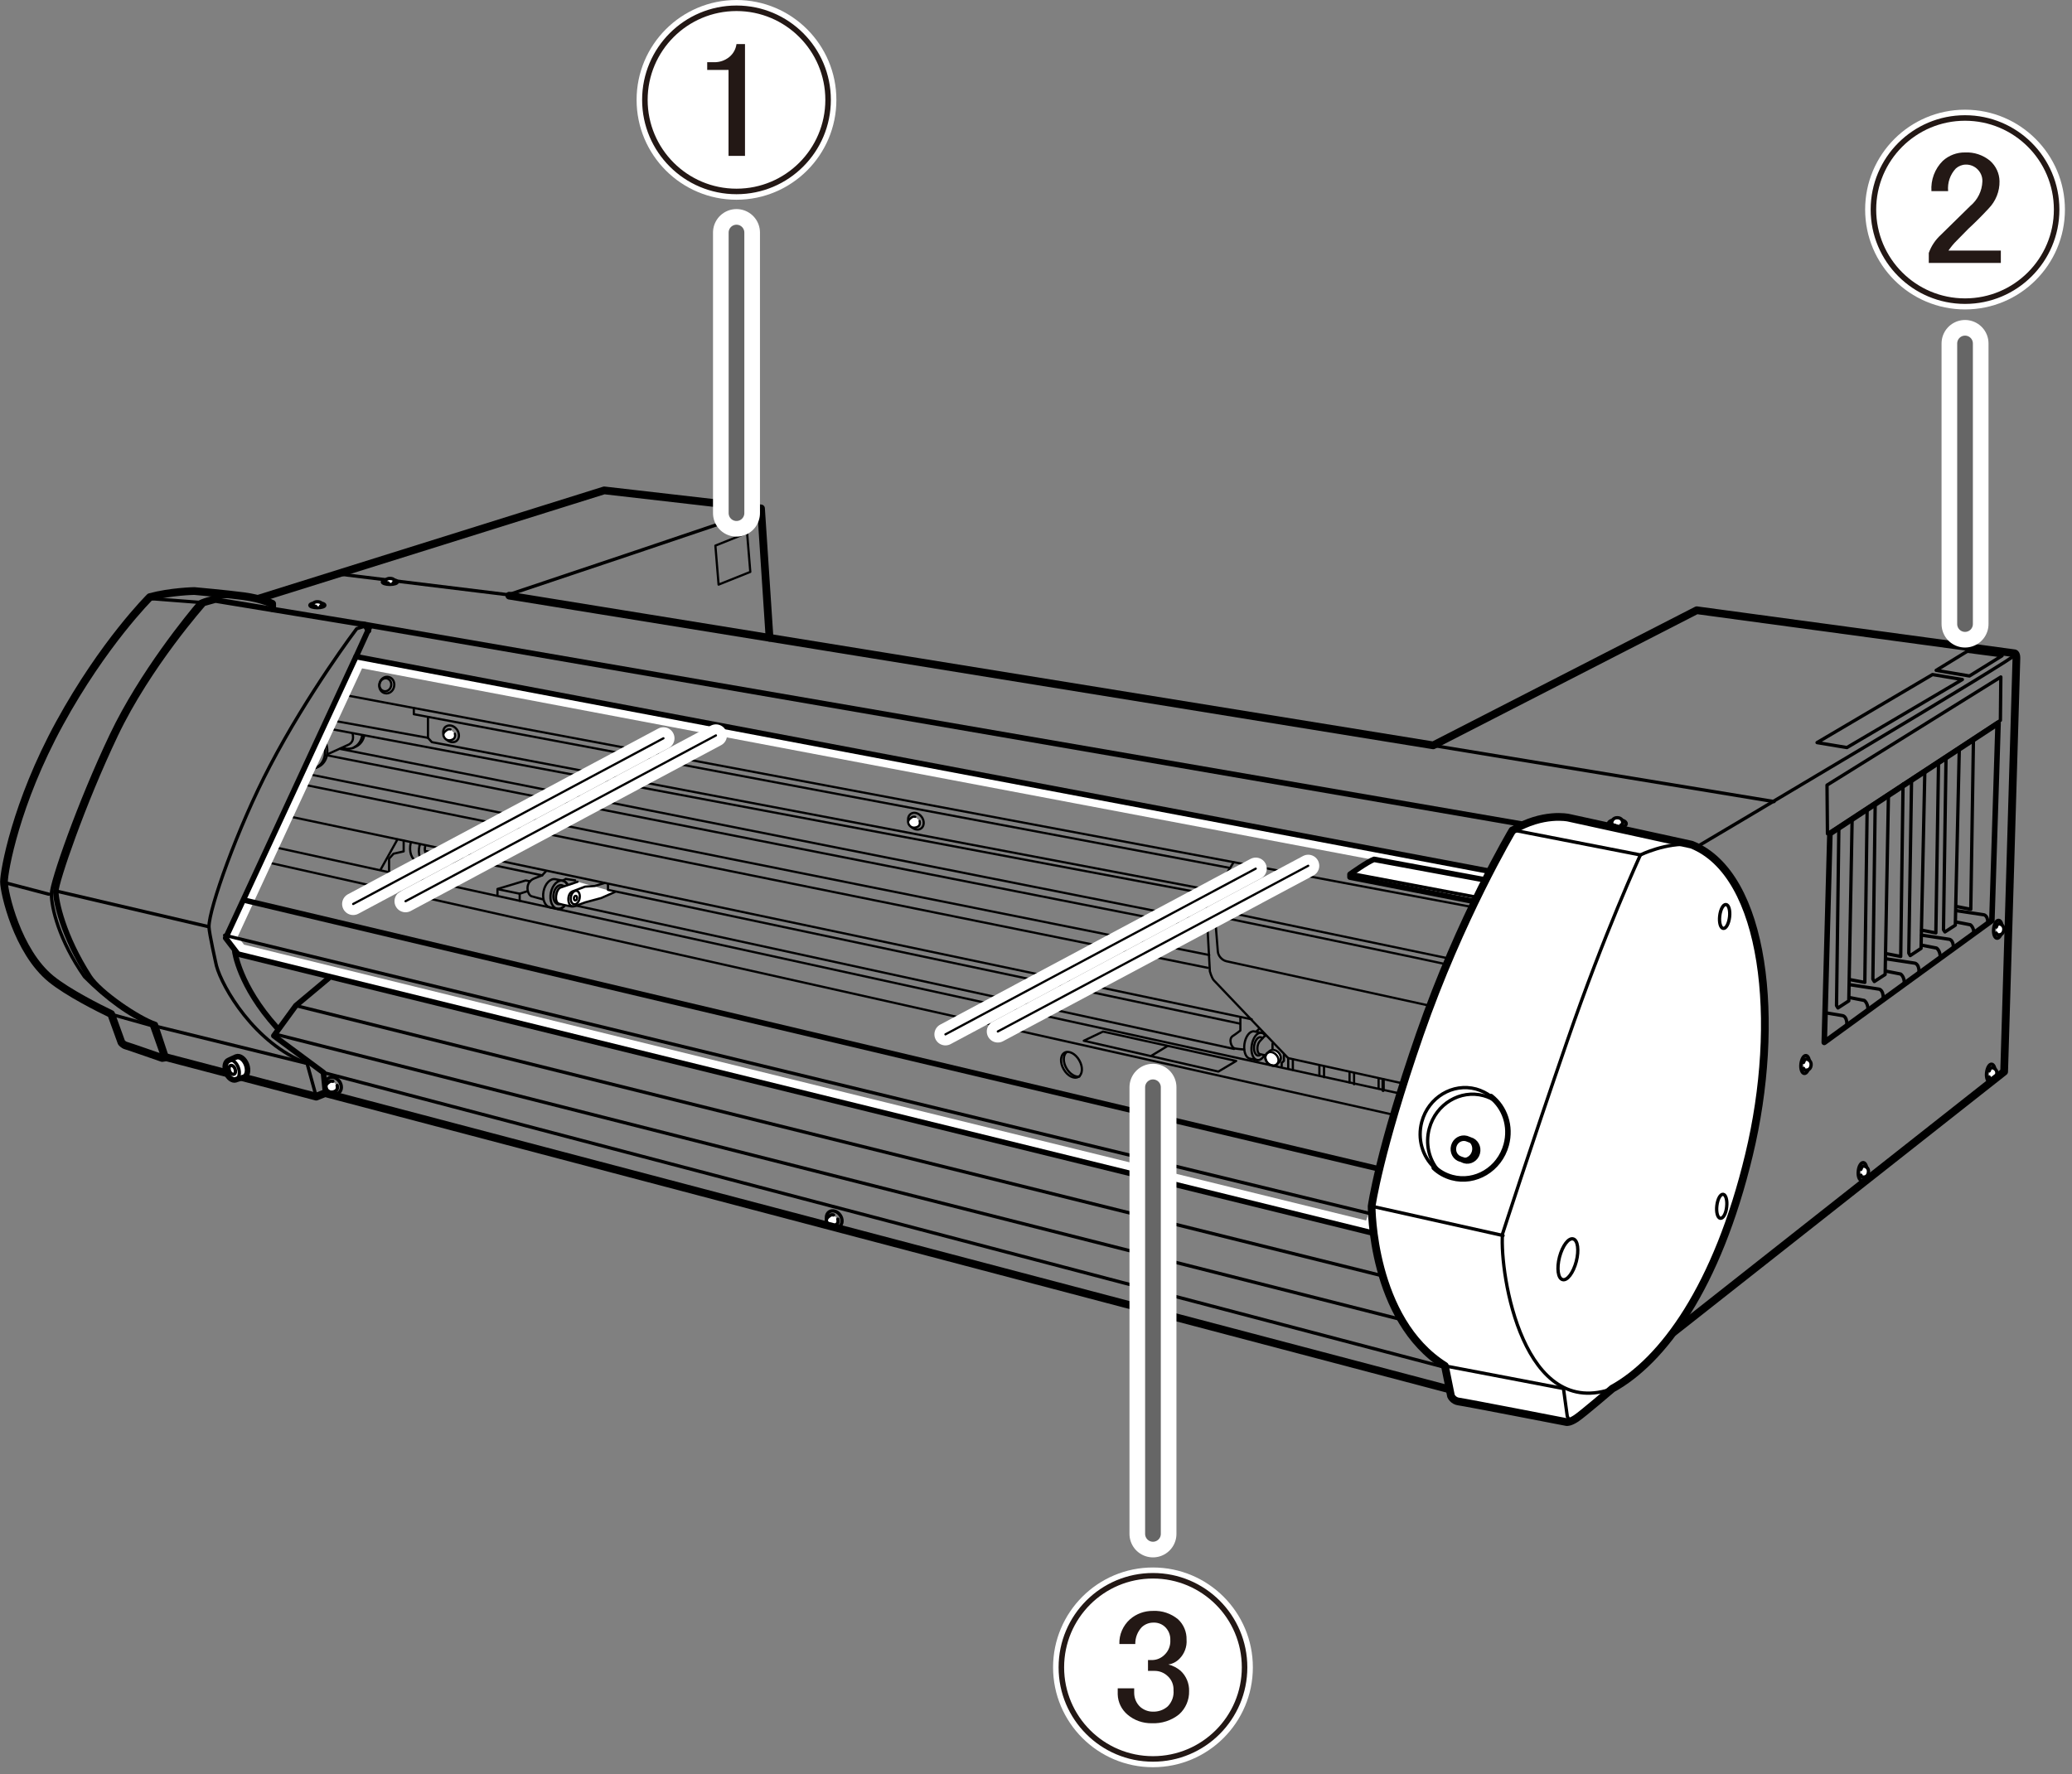<?xml version="1.0" encoding="UTF-8"?><svg xmlns="http://www.w3.org/2000/svg" width="66.15mm" height="56.66mm" xmlns:xlink="http://www.w3.org/1999/xlink" viewBox="0 0 187.51 160.61"><rect x="0" y="0" width="187.51" height="160.61" fill="#808080" stroke="none"/><defs><style>.cls-1,.cls-2,.cls-3,.cls-4,.cls-5,.cls-6,.cls-7{fill:#fff;}.cls-2,.cls-3,.cls-8,.cls-9,.cls-4,.cls-5,.cls-10,.cls-11,.cls-12,.cls-13,.cls-6,.cls-7{stroke-linecap:round;}.cls-2,.cls-8,.cls-9,.cls-4,.cls-5,.cls-10,.cls-11,.cls-12,.cls-13,.cls-7{stroke-linejoin:round;}.cls-2,.cls-8,.cls-9,.cls-4,.cls-5,.cls-10,.cls-11,.cls-13,.cls-7{stroke:#000;}.cls-2,.cls-10{stroke-width:.7px;}.cls-3{stroke:#666;stroke-width:1.42px;}.cls-8{stroke-width:.2px;}.cls-8,.cls-9,.cls-10,.cls-11,.cls-12,.cls-14,.cls-15,.cls-13,.cls-16{fill:none;}.cls-9,.cls-4,.cls-16{stroke-width:.5px;}.cls-17{clip-path:url(#clippath-1);}.cls-5,.cls-13{stroke-width:.3px;}.cls-11,.cls-7{stroke-width:.2px;}.cls-12{stroke-width:2px;}.cls-12,.cls-14,.cls-6{stroke:#fff;}.cls-14{stroke-width:1.5px;}.cls-18{clip-path:url(#clippath);}.cls-6{stroke-width:4.25px;}.cls-16{stroke:#231815;}.cls-19{fill:#231815;}</style><clipPath id="clippath"><rect class="cls-15" x="168.16" y="9.3" width="19.35" height="19.35"/></clipPath><clipPath id="clippath-1"><rect class="cls-15" x="94.67" y="141.26" width="19.35" height="19.35"/></clipPath></defs><g id="_イヤー_1"><line class="cls-13" x1="129.69" y1="67.48" x2="160.55" y2="72.56"/><g><path class="cls-13" d="M29.71,97.61c.29-.21,.74-.09,1,.27,.26,.36,.24,.83-.05,1.04-.29,.21-.74,.09-1-.27-.26-.36-.24-.83,.05-1.04Z"/><path class="cls-5" d="M30.51,98.26c.06,.19,.02,.38-.12,.48-.18,.13-.57,.23-.81-.1-.27-.37,.04-.58,.22-.71,.09-.07,.21-.08,.32-.05"/></g><g><path class="cls-13" d="M75.02,109.71c.29-.21,.74-.09,1,.27,.26,.36,.24,.83-.05,1.04-.29,.21-.74,.09-1-.27-.26-.36-.24-.83,.05-1.04Z"/><path class="cls-5" d="M75.82,110.36c.06,.18,.02,.38-.12,.48-.18,.13-.57,.22-.81-.1-.27-.37,.04-.58,.22-.71,.09-.07,.2-.08,.32-.05"/></g><g><path class="cls-13" d="M163.28,97.17c-.21-.02-.35-.4-.3-.85,.05-.45,.25-.79,.46-.77,.21,.02,.35,.4,.3,.85-.04,.44-.25,.79-.46,.77Z"/><path class="cls-5" d="M163.22,96.17c.05-.18,.15-.31,.25-.3,.13,.01,.47,.15,.43,.55-.05,.46-.4,.46-.53,.45-.07,0-.12-.07-.15-.16"/></g><g><path class="cls-13" d="M168.47,106.86c-.21-.02-.35-.4-.3-.85,.04-.45,.25-.79,.46-.77,.21,.02,.35,.4,.3,.85-.05,.45-.25,.79-.46,.77Z"/><path class="cls-5" d="M168.41,105.85c.05-.18,.15-.31,.25-.3,.13,.01,.47,.14,.43,.55-.05,.46-.4,.47-.53,.45-.06,0-.12-.07-.15-.17"/></g><g><path class="cls-13" d="M180.08,97.95c-.21-.02-.35-.4-.3-.85,.05-.44,.25-.79,.46-.77,.21,.02,.35,.4,.3,.85-.04,.45-.25,.79-.46,.77Z"/><path class="cls-5" d="M180.02,96.94c.05-.18,.16-.31,.26-.29,.13,.01,.47,.14,.43,.55-.05,.46-.4,.47-.53,.45-.07,0-.12-.07-.16-.16"/></g><g><path class="cls-13" d="M180.72,84.93c-.21-.02-.35-.4-.3-.85,.04-.45,.25-.79,.46-.77,.21,.02,.35,.4,.3,.85-.04,.44-.25,.79-.46,.77Z"/><path class="cls-5" d="M180.66,83.92c.05-.18,.15-.31,.25-.3,.13,.01,.47,.15,.43,.55-.05,.46-.4,.47-.53,.45-.07,0-.12-.07-.15-.16"/></g><g><path class="cls-13" d="M147.17,74.56c0,.21-.37,.38-.81,.38s-.81-.17-.81-.38,.36-.38,.81-.38,.81,.17,.81,.38Z"/><path class="cls-5" d="M146.17,74.72c-.19-.03-.32-.12-.32-.22,0-.13,.1-.48,.5-.48,.46,0,.5,.35,.5,.48,0,.07-.05,.13-.15,.17"/></g><path class="cls-13" d="M153.55,76.66s29.75-17.61,28.81-17.4"/><line class="cls-9" x1="33.43" y1="56.79" x2="32.24" y2="59.41"/><path class="cls-13" d="M18,54.57c-.85,.99-5.22,6.29-7.92,11.95-2.97,6.24-5.43,13.37-5.43,14.38,0,1.25,.68,4.21,3,7.52,1.99,2.01,4.21,3.62,6.02,4.29l1.09,3.08"/><path class="cls-9" d="M33.35,57.09l-.34-.55-13.51-2.22-1.07,.3s-5,5.6-7.99,11.88c-2.99,6.28-5.39,13.34-5.39,14.19s.63,4,3.03,7.73c.92,1.43,4.42,3.81,5.97,4.32l.99,2.98"/><path class="cls-13" d="M32.96,56.7l-.68,.21s-4.36,5.75-7.86,12.44c-2.92,5.58-5.51,12.91-5.51,14.53,0,.56,.68,3.55,.68,3.55,.51,1.9,3.44,7.03,8.2,8.83l.83,3.01"/><line class="cls-13" x1="5.18" y1="80.68" x2="18.9" y2="83.89"/><path class="cls-10" d="M24.63,55.04v-.39s-.98-.47-2.56-.68c-1.58-.21-4.49-.47-4.49-.47,0,0-2.14,.04-4.02,.55,0,0-4.19,4.15-8.16,11.41-3.98,7.27-5.04,13.42-5.04,14.36s1.19,6.3,4.27,8.8c1.5,1.22,4.3,2.63,5.43,3.17l.93,2.57s.16,.22,.42,.29c.26,.07,3.27,1.12,3.27,1.12l.38-.06,13.56,3.56,.8-.32,101.77,26.82"/><line class="cls-13" x1=".48" y1="79.91" x2="4.41" y2="80.94"/><path class="cls-13" d="M24.63,54.65s-4.02-1.41-6.63-.13"/><line class="cls-13" x1="17.96" y1="54.52" x2="13.56" y2="54.18"/><line class="cls-9" x1="137.81" y1="74.61" x2="32.79" y2="56.49"/><polyline class="cls-10" points="23.43 54.18 54.68 44.39 68.87 46.02 69.64 57.73"/><path class="cls-13" d="M30.66,51.96l15.34,1.88s22.87-7.65,22.74-7.69"/><path class="cls-10" d="M46.09,53.92l83.61,13.55,23.85-12.23,28.72,3.89s.21-.04,.21,.43-1.11,37.45-1.11,37.45l-29.92,23.59"/><polygon class="cls-13" points="165.34 71.07 181.07 61.28 181.03 65.21 165.38 75.47 165.34 71.07"/><polygon class="cls-9" points="165.6 75.47 180.82 65.47 180.26 83.33 165.09 94.36 165.6 75.47"/><polyline class="cls-13" points="167.61 74.31 167.31 90.6 166.33 91.24 166.2 91.03 166.41 75.08"/><path class="cls-13" d="M167.39,90.3l1.32,.26s.34,.22,.34,.86"/><path class="cls-13" d="M165.17,91.67l1.54,.26s.43,0,.43,.81"/><polyline class="cls-13" points="170.9 71.92 170.6 88.21 169.62 88.85 169.49 88.63 169.7 72.69"/><path class="cls-13" d="M170.68,87.91l1.32,.26s.34,.21,.34,.85"/><path class="cls-13" d="M167.44,89.14l2.56,.39s.43,0,.43,.81"/><polyline class="cls-13" points="167.44 88.68 168.76 88.93 168.97 73.33"/><polyline class="cls-13" points="174.19 69.87 173.85 85.85 172.87 86.5 172.74 86.28 172.99 70.64"/><path class="cls-13" d="M173.93,85.56l1.32,.26s.34,.21,.34,.86"/><path class="cls-13" d="M170.68,86.79l2.56,.39s.43,0,.43,.81"/><polyline class="cls-13" points="170.68 86.32 172.01 86.58 172.22 70.98"/><polyline class="cls-13" points="177.31 67.82 176.95 83.75 176.01 84.36 175.88 84.16 176.11 68.54"/><path class="cls-13" d="M177.03,83.46l1.28,.25s.33,.21,.33,.82"/><path class="cls-13" d="M173.91,84.65l2.46,.37s.41,0,.41,.78"/><path class="cls-13" d="M177.03,82.43l2.46,.37s.41,0,.41,.78"/><polyline class="cls-13" points="173.91 84.2 175.19 84.45 175.43 69.14"/><polyline class="cls-13" points="177.08 82.06 178.35 82.31 178.59 67"/><polygon class="cls-13" points="164.44 67.22 167.14 67.67 177.59 61.51 174.89 61.06 164.44 67.22"/><polygon class="cls-13" points="175.22 60.68 178.23 61.19 181.18 59.36 178.04 58.95 175.22 60.68"/><g><path class="cls-4" d="M21.35,97.73c.14-.05,.58-.17,.72-.22,.32-.12,.43-.63,.24-1.14-.19-.51-.61-.82-.93-.7-.14,.05-.55,.26-.68,.31-.31,.12-.41,.6-.23,1.09,.18,.49,.58,.78,.88,.67Z"/><path class="cls-13" d="M20.46,97.06c-.18-.48-.08-.97,.23-1.09,.31-.11,.7,.18,.88,.67,.18,.48,.08,.97-.23,1.09-.31,.11-.7-.18-.88-.67Z"/><path class="cls-13" d="M20.77,96.94c-.08-.22-.04-.44,.1-.49,.14-.05,.32,.09,.4,.3,.08,.22,.04,.44-.1,.49-.14,.05-.32-.08-.4-.3Z"/></g><line class="cls-13" x1="125.17" y1="97.74" x2="125.17" y2="98.7"/><g><path class="cls-13" d="M35.96,52.68c0,.12-.3,.22-.68,.22s-.68-.1-.68-.22,.3-.23,.68-.23,.68,.1,.68,.23Z"/><path class="cls-5" d="M35.14,52.77c-.16-.02-.27-.07-.27-.13,0-.08,.08-.28,.42-.28,.38,0,.42,.21,.42,.28,0,.04-.05,.07-.12,.1"/></g><g><path class="cls-13" d="M29.4,54.79c0,.12-.3,.22-.68,.22s-.68-.1-.68-.22,.3-.23,.68-.23,.68,.1,.68,.23Z"/><path class="cls-5" d="M28.57,54.88c-.16-.02-.27-.07-.27-.13,0-.07,.08-.28,.42-.28,.38,0,.42,.21,.42,.28,0,.04-.05,.07-.12,.1"/></g><g><path class="cls-11" d="M35.66,62.17c-.09,.41-.46,.67-.83,.58-.37-.08-.59-.48-.49-.89,.09-.41,.47-.67,.83-.58,.37,.08,.59,.48,.49,.88Z"/><g><g><path class="cls-7" d="M115.55,96.34c.1-.09,.11-.1,.21-.19,.22-.2,.2-.58-.05-.86-.25-.27-.62-.33-.84-.13-.1,.09-.11,.1-.21,.19-.22,.2-.2,.58,.05,.86,.25,.27,.62,.33,.84,.14Z"/><path class="cls-11" d="M114.71,96.21c-.24-.27-.27-.66-.05-.86,.22-.2,.59-.14,.84,.14,.25,.27,.27,.65,.05,.86-.22,.2-.59,.14-.84-.14Z"/></g><g><path class="cls-11" d="M40.35,65.77c.29-.21,.74-.09,1,.27,.26,.36,.24,.83-.05,1.04-.29,.21-.74,.09-1.01-.27-.26-.36-.24-.83,.05-1.04Z"/><path class="cls-7" d="M41.16,66.41c.06,.18,.02,.38-.12,.48-.18,.13-.57,.23-.81-.1-.27-.37,.04-.58,.22-.71,.09-.06,.21-.08,.32-.05"/></g><path class="cls-11" d="M29.05,66.48c.13,.15,.25,.32,.34,.52,.46,.95,.22,2.02-.54,2.39"/><g><path class="cls-11" d="M28.93,66.67c.09,.12,.18,.26,.25,.4,.46,.95,.22,2.02-.54,2.39"/><path class="cls-11" d="M27.75,69.57c.29,.06,.67,.03,.94-.1l.16-.09"/></g><path class="cls-11" d="M32.95,66.66c-.11,.4-.35,.73-.71,.91"/><g><path class="cls-11" d="M32.77,66.6c-.08,.47-.34,.86-.75,1.06"/><path class="cls-11" d="M31.13,67.75c.29,.06,.67,.04,.94-.1l.16-.09"/></g><g><path class="cls-11" d="M82.41,73.68c.29-.21,.74-.09,1,.27,.26,.36,.24,.83-.05,1.04-.29,.21-.74,.09-1-.27s-.24-.83,.05-1.04Z"/><path class="cls-7" d="M83.22,74.32c.06,.19,.02,.38-.12,.48-.18,.13-.57,.22-.81-.1-.27-.37,.04-.58,.22-.71,.09-.07,.21-.08,.32-.05"/></g><g><path class="cls-11" d="M96.34,95.29c.39-.22,.99,.09,1.33,.69,.35,.6,.31,1.27-.08,1.5-.39,.22-.99-.09-1.33-.69-.35-.6-.31-1.27,.08-1.5Z"/><path class="cls-11" d="M97.68,97.45c-.38,.07-.87-.23-1.17-.75-.32-.55-.31-1.15-.02-1.43"/></g><g><path class="cls-11" d="M103.35,96.91c.39-.22,.99,.08,1.34,.69,.35,.6,.31,1.27-.08,1.5-.39,.22-.99-.09-1.33-.69-.35-.6-.31-1.27,.08-1.49Z"/><path class="cls-11" d="M104.69,99.07c-.38,.08-.87-.23-1.17-.75-.31-.55-.31-1.15-.02-1.42"/></g><g><path class="cls-11" d="M37.17,76.3c-.18,.79,.07,1.52,.57,1.64,.22,.05,.58,.17,.8,.22,.41,.1,.86-.26,1.11-.83"/><path class="cls-11" d="M37.97,76.52s.01-.05,.02-.08"/><path class="cls-11" d="M38.54,78.16c-.5-.12-.76-.85-.57-1.64"/><path class="cls-11" d="M39.11,77.21c-.11,.13-.25,.2-.38,.17"/><path class="cls-11" d="M38.73,77.38c-.23-.05-.34-.38-.26-.74,0-.03,.01-.06,.02-.09"/></g><line class="cls-11" x1="30.7" y1="62.82" x2="133.15" y2="82.09"/><line class="cls-11" x1="23.9" y1="77.99" x2="126.06" y2="100.9"/><line class="cls-11" x1="24.54" y1="76.62" x2="126.66" y2="98.98"/><polyline class="cls-11" points="38.73 65 38.73 66.79 39.08 67.18 109.9 80.64"/><polyline class="cls-11" points="37.45 64.1 37.45 64.65 111.27 78.56"/><line class="cls-11" x1="29.4" y1="65.89" x2="109.73" y2="81.02"/><line class="cls-11" x1="29.8" y1="65.17" x2="38.73" y2="66.79"/><line class="cls-11" x1="30.78" y1="67.79" x2="109.13" y2="83.37"/><line class="cls-11" x1="29.59" y1="68.37" x2="109.26" y2="84.1"/><path class="cls-11" d="M31.92,66.48s.16,.59-.26,.85"/><path class="cls-11" d="M31.6,67.38s-1.97,.9-1.97,.9"/><line class="cls-11" x1="27.53" y1="70" x2="109.43" y2="86.45"/><line class="cls-11" x1="27.06" y1="70.94" x2="109.31" y2="87.61"/><line class="cls-11" x1="113.28" y1="92.27" x2="25.87" y2="73.84"/><polygon class="cls-11" points="99.82 93.38 98.08 94.21 110.26 97 111.87 96.04 99.82 93.38"/><line class="cls-11" x1="104.21" y1="95.56" x2="105.65" y2="94.69"/><path class="cls-11" d="M111.64,78.05l-2.47,4.01,.32,5.87s.16,.58,.35,.8c.19,.22,6.73,7.05,6.73,7.05l10.33,2.28"/><line class="cls-11" x1="109.24" y1="82.19" x2="131.01" y2="86.74"/><path class="cls-11" d="M130.85,87.29c.1-.03-20.19-4.24-20.19-4.24-.39-.08-.69,.18-.65,.58l.2,2.5c.03,.4,.38,.79,.77,.88l18.33,4.01"/><line class="cls-11" x1="116.58" y1="95.78" x2="116.58" y2="96.68"/><line class="cls-11" x1="117" y1="95.88" x2="117" y2="96.84"/><line class="cls-11" x1="119.4" y1="96.46" x2="119.4" y2="97.35"/><line class="cls-11" x1="119.82" y1="96.55" x2="119.82" y2="97.51"/><line class="cls-11" x1="122.13" y1="97.1" x2="122.13" y2="97.99"/><line class="cls-11" x1="122.54" y1="97.19" x2="122.54" y2="98.15"/><line class="cls-11" x1="124.76" y1="97.64" x2="124.76" y2="98.54"/><line class="cls-11" x1="115.16" y1="95.02" x2="115.16" y2="94.47"/><polyline class="cls-11" points="116.19 95.45 116.19 96.03 115.99 96.22 115.99 96.52"/><line class="cls-11" x1="52.11" y1="81.97" x2="111.68" y2="94.95"/><path class="cls-11" d="M112.25,92.13v1.15s-.32,.26-.7,.51c-.39,.26-.13,1.06,.22,1.12,.35,.06,.82,.09,.82,.09"/><path class="cls-11" d="M114.5,93.72l-.42,.46s-.29,.22-.29,.74,.29,.51,.29,.51l.42,.1"/><path class="cls-11" d="M113.78,95.96c-.38-.06-.61-.66-.5-1.34,.1-.68,.49-1.19,.87-1.13"/><path class="cls-11" d="M114.06,95.49c-.07,.05-.15,.07-.22,.06-.25-.04-.41-.44-.34-.9,.07-.46,.33-.8,.58-.76,.06,.01,.11,.04,.16,.08"/><path class="cls-11" d="M114.51,93.77c-.09-.16-.21-.26-.36-.28-.11-.02-.53-.11-.66-.13-.38-.05-.77,.45-.87,1.13-.1,.68,.12,1.28,.5,1.34,.11,.02,.54,.11,.66,.13,.24,.04,.48-.15,.65-.46"/><g><path class="cls-11" d="M51.5,81.17c-.14,.7-.63,1.19-1.08,1.09-.46-.1-.71-.75-.57-1.45,.14-.7,.63-1.19,1.08-1.09,.46,.1,.71,.75,.57,1.45Z"/><path class="cls-11" d="M51.22,81.11c-.1,.47-.42,.8-.73,.73-.31-.07-.48-.5-.38-.98,.09-.47,.42-.8,.73-.73,.31,.07,.48,.5,.39,.98Z"/><path class="cls-11" d="M50.92,79.72c-.14-.03-.49-.1-.65-.13-.46-.1-.94,.39-1.08,1.09-.14,.7,.12,1.35,.57,1.45,.14,.03,.49,.1,.65,.13,.46,.1,.94-.39,1.08-1.09,.14-.7-.12-1.35-.57-1.45Z"/></g><line class="cls-11" x1="113.71" y1="93.36" x2="113.94" y2="93.14"/><path class="cls-7" d="M52.27,79.82l-1.54,.52c-.42,.16-.61,1.35-.13,1.47,.48,.13,.99,.22,.99,.22,.19,.06,.42,0,.42,0l.96-.35,1.44-.39,1.22-.54"/><path class="cls-11" d="M49.16,81.42l-1.06-.29c-.39-.13-.67-1.28,.29-1.63l.67-.26,.35-.38"/><path class="cls-11" d="M51.89,82.03c-.55,.1-.64-1.15-.06-1.35l1.12-.42,.87-.06,.87-.26"/><path class="cls-11" d="M52.05,79.69l-.86-.13s-.1,.1-.19,.1"/><path class="cls-11" d="M52.22,81.33c-.02,.12-.1,.2-.18,.18-.08-.02-.12-.13-.1-.24,.02-.12,.11-.2,.18-.18,.08,.01,.12,.12,.1,.24Z"/><path class="cls-11" d="M52.45,81.34c-.07,.33-.3,.56-.51,.51-.22-.05-.34-.35-.27-.69,.07-.33,.3-.56,.51-.52,.22,.05,.34,.35,.27,.69Z"/><polyline class="cls-11" points="55.02 80.08 55.02 80.55 112.17 92.65"/><line class="cls-11" x1="49.07" y1="79.24" x2="38.6" y2="77.05"/><polyline class="cls-11" points="47.97 79.78 47.58 79.7 45.02 80.47 45.02 80.98"/><polyline class="cls-11" points="45.15 80.51 47.03 80.9 47.71 80.68"/><line class="cls-11" x1="47.03" y1="80.9" x2="47.03" y2="81.54"/><line class="cls-11" x1="41.79" y1="77.84" x2="36.62" y2="79.19"/><polyline class="cls-11" points="36.53 76.09 36.53 77.07 35.61 77.28 35.21 77.73 35.21 78.87"/><line class="cls-11" x1="35.96" y1="76" x2="34.46" y2="78.69"/><path class="cls-11" d="M35.39,62.11c-.07,.31-.36,.52-.65,.45-.28-.06-.46-.37-.38-.69,.07-.32,.36-.52,.65-.46,.28,.06,.46,.38,.38,.69Z"/></g></g><line class="cls-13" x1="10.05" y1="91.81" x2="13.81" y2="92.86"/><line class="cls-13" x1="14.2" y1="92.92" x2="27.78" y2="96.26"/><path class="cls-9" d="M21.25,86.13s.38,3.08,3.78,6.86"/><polyline class="cls-9" points="29.71 88.57 26.77 91.03 24.78 93.76 29.27 97.09 29.45 98.86"/><line class="cls-13" x1="24.97" y1="93.63" x2="126.83" y2="119.45"/><line class="cls-13" x1="29.27" y1="97.09" x2="130.76" y2="123.77"/><line class="cls-13" x1="26.77" y1="91.03" x2="125.12" y2="115.49"/><g><path class="cls-1" d="M32,59.71l-11.54,24.93c-.08,.17-.06,.38,.06,.53l.86,1.12c.07,.09,.17,.16,.29,.19l102.18,25.12c.26,.06,.52-.08,.61-.33l11.03-31.75c.05-.14,.04-.3-.04-.43-.07-.13-.2-.22-.35-.25L32.56,59.42c-.23-.04-.46,.08-.56,.29Zm.76,.79c.78,.15,100.41,19.02,101.55,19.23-.37,1.07-10.41,29.96-10.68,30.75-.89-.22-101.2-24.88-101.55-24.97-.12-.17-.37-.48-.56-.74,.25-.54,10.92-23.59,11.25-24.28Z"/><polygon class="cls-9" points="124.24 111.62 135.57 79.01 32.22 59.44 20.42 84.91 21.53 86.36 124.24 111.62"/></g><line class="cls-13" x1="20.33" y1="84.66" x2="124.11" y2="109.88"/><line class="cls-9" x1="22.13" y1="81.49" x2="124.63" y2="105.77"/><g><path class="cls-4" d="M134.29,81.77l-12.12-2.37v-.26s1.6-1.15,2.18-1.35l10.77,1.99"/><line class="cls-13" x1="122.3" y1="79.08" x2="134.16" y2="81.32"/></g><g><path class="cls-2" d="M136.87,75.17s-4.7,7.86-8.38,18.46c-3.68,10.6-4.36,15.56-4.36,15.56,0,0-.04,10.26,6.63,14.45l.55,2.72s.19,.45,.71,.51c.51,.06,9.77,1.86,9.77,1.86,0,0,.28,.04,.85-.34,.58-.38,3.27-2.69,3.27-2.69,4.55-2.5,9.49-9.17,12.37-21.16,2.89-11.99,1.54-25.39-5.19-28.08l-11.15-2.44s-2.29-.51-5.07,1.16Z"/><path class="cls-13" d="M153.09,76.45c-2.33-.21-4.64,.94-4.64,.94,0,0-3.25,7.05-6.62,16.84-3.38,9.79-5.86,17.48-5.86,17.48-.26,3.68,1.88,17.06,10.13,13.93"/><line class="cls-13" x1="148.46" y1="77.39" x2="137.09" y2="75.17"/><path class="cls-13" d="M156.52,83.01c-.07,.6-.32,1.06-.57,1.03-.25-.03-.39-.53-.32-1.13,.07-.6,.32-1.06,.57-1.03,.25,.03,.39,.54,.32,1.13Z"/><path class="cls-13" d="M156.26,109.25c-.06,.6-.32,1.06-.57,1.03-.25-.03-.39-.54-.32-1.14,.07-.6,.32-1.06,.57-1.03,.24,.03,.39,.53,.32,1.13Z"/><path class="cls-13" d="M142.65,114.19c-.27,1.02-.82,1.76-1.24,1.64-.42-.11-.54-1.02-.28-2.04,.27-1.02,.82-1.76,1.24-1.64,.42,.11,.54,1.02,.28,2.04Z"/><path class="cls-13" d="M130.76,123.64l10.73,2.05,.34,2.48s.13,.6,.64,.26"/><line class="cls-13" x1="136.02" y1="111.84" x2="124.14" y2="109.19"/><path class="cls-9" d="M134.92,99.26c1.25,.97,1.85,2.68,1.39,4.37-.6,2.21-2.8,3.53-4.91,2.96-.62-.17-1.17-.48-1.61-.9"/><path class="cls-13" d="M129.79,105.68c-1.06-1-1.54-2.58-1.12-4.14,.6-2.21,2.8-3.53,4.91-2.96,.5,.14,.96,.37,1.35,.67"/><path class="cls-13" d="M133.35,104.25c-.14,.52-.65,.83-1.15,.69-.49-.14-.78-.66-.64-1.18,.14-.52,.65-.83,1.15-.69,.49,.14,.78,.66,.64,1.18Z"/><path class="cls-9" d="M133.05,103.19s-.25-.1-.34-.13c-.5-.13-1.01,.17-1.15,.69-.14,.52,.14,1.05,.64,1.18,.03,0,.26,.1,.34,.13,.49,.14,1.01-.17,1.15-.69,.14-.52-.15-1.05-.64-1.18Z"/><path class="cls-13" d="M130.16,105.95c-.84-1-1.19-2.41-.81-3.81,.6-2.21,2.8-3.53,4.91-2.96,.44,.12,.84,.31,1.19,.56"/></g><line class="cls-12" x1="31.96" y1="81.83" x2="60.04" y2="66.83"/><line class="cls-12" x1="36.7" y1="81.58" x2="64.79" y2="66.57"/><line class="cls-11" x1="31.96" y1="81.83" x2="60.04" y2="66.83"/><line class="cls-11" x1="36.7" y1="81.58" x2="64.79" y2="66.57"/><line class="cls-12" x1="85.56" y1="93.63" x2="113.64" y2="78.63"/><line class="cls-12" x1="90.3" y1="93.37" x2="118.39" y2="78.37"/><line class="cls-11" x1="85.56" y1="93.63" x2="113.64" y2="78.63"/><line class="cls-11" x1="90.3" y1="93.37" x2="118.39" y2="78.37"/><polygon class="cls-8" points="67.9 51.77 65.03 52.92 64.74 49.39 67.61 48.24 67.9 51.77"/></g><g id="_イヤー_2"><g><line class="cls-6" x1="66.65" y1="21.05" x2="66.65" y2="46.45"/><line class="cls-3" x1="66.65" y1="21.05" x2="66.65" y2="46.45"/></g><g><line class="cls-6" x1="177.83" y1="31.09" x2="177.83" y2="56.49"/><line class="cls-3" x1="177.83" y1="31.09" x2="177.83" y2="56.49"/></g><g><line class="cls-6" x1="104.34" y1="98.42" x2="104.34" y2="138.85"/><line class="cls-3" x1="104.34" y1="98.42" x2="104.34" y2="138.85"/></g><g><path class="cls-1" d="M74.94,9.04c0,4.58-3.71,8.29-8.29,8.29s-8.29-3.71-8.29-8.29S62.07,.75,66.65,.75c4.58,.01,8.28,3.72,8.29,8.29"/><circle class="cls-14" cx="66.65" cy="9.04" r="8.29"/><circle class="cls-16" cx="66.65" cy="9.04" r="8.29"/><path class="cls-19" d="M66.65,3.99h.77V14.11h-1.49V6.33h-1.93v-.7h.59c.52,.02,1.02-.15,1.42-.48,.35-.29,.58-.71,.64-1.16"/></g><g class="cls-18"><g><path class="cls-1" d="M186.13,18.97c0,4.58-3.71,8.29-8.29,8.29s-8.29-3.71-8.29-8.29,3.71-8.29,8.29-8.29c4.58,.01,8.28,3.72,8.29,8.29"/><circle class="cls-14" cx="177.83" cy="18.97" r="8.29"/><circle class="cls-16" cx="177.83" cy="18.97" r="8.29"/><path class="cls-19" d="M174.79,17.31c-.07-1.02,.3-2.03,1.03-2.75,.55-.5,1.27-.77,2.01-.76,.82-.04,1.63,.23,2.27,.76,.53,.47,.84,1.14,.85,1.84,.02,.92-.34,1.81-.98,2.47-.61,.66-1.23,1.28-1.84,1.84l-1.03,1.05c-.29,.28-.54,.59-.77,.92h4.74v1.12h-6.52v-.9c.22-.63,.6-1.19,1.09-1.64l2.67-2.62c.66-.55,1.06-1.35,1.09-2.21,.02-.45-.17-.88-.52-1.18-.27-.23-.62-.36-.98-.35-.33,0-.65,.13-.9,.35-.52,.55-.77,1.29-.7,2.05h-1.49Z"/></g></g><g class="cls-17"><g><path class="cls-1" d="M112.64,150.93c0,4.58-3.71,8.29-8.29,8.29s-8.29-3.71-8.29-8.29,3.71-8.29,8.29-8.29c4.58,.01,8.28,3.72,8.29,8.29"/><circle class="cls-14" cx="104.34" cy="150.93" r="8.29"/><circle class="cls-16" cx="104.34" cy="150.93" r="8.29"/><path class="cls-19" d="M101.3,148.81c-.03-.85,.33-1.66,.96-2.23,.57-.5,1.32-.77,2.08-.76,.82-.04,1.63,.23,2.27,.76,.51,.47,.79,1.15,.77,1.84,.05,.64-.19,1.28-.64,1.73-.27,.28-.63,.47-1.01,.52,.41,.1,.79,.3,1.11,.57,.51,.47,.79,1.15,.77,1.84,.02,.8-.31,1.57-.9,2.1-.7,.57-1.59,.85-2.49,.81-.79,.01-1.57-.26-2.17-.77-.55-.46-.88-1.13-.9-1.84v-.55h1.49v.41c0,.49,.2,.96,.57,1.29,.31,.26,.7,.41,1.11,.41,.5,.02,.99-.15,1.36-.48,.38-.39,.57-.92,.52-1.46,.02-.48-.16-.94-.52-1.27-.32-.31-.74-.48-1.18-.48h-.61v-.98h.39c.42-.01,.81-.18,1.11-.48,.36-.34,.55-.83,.52-1.33,.02-.47-.17-.92-.52-1.23-.29-.25-.66-.37-1.03-.35-.38,0-.75,.15-1.03,.41-.39,.41-.6,.96-.59,1.53h-1.42Z"/></g></g></g></svg>